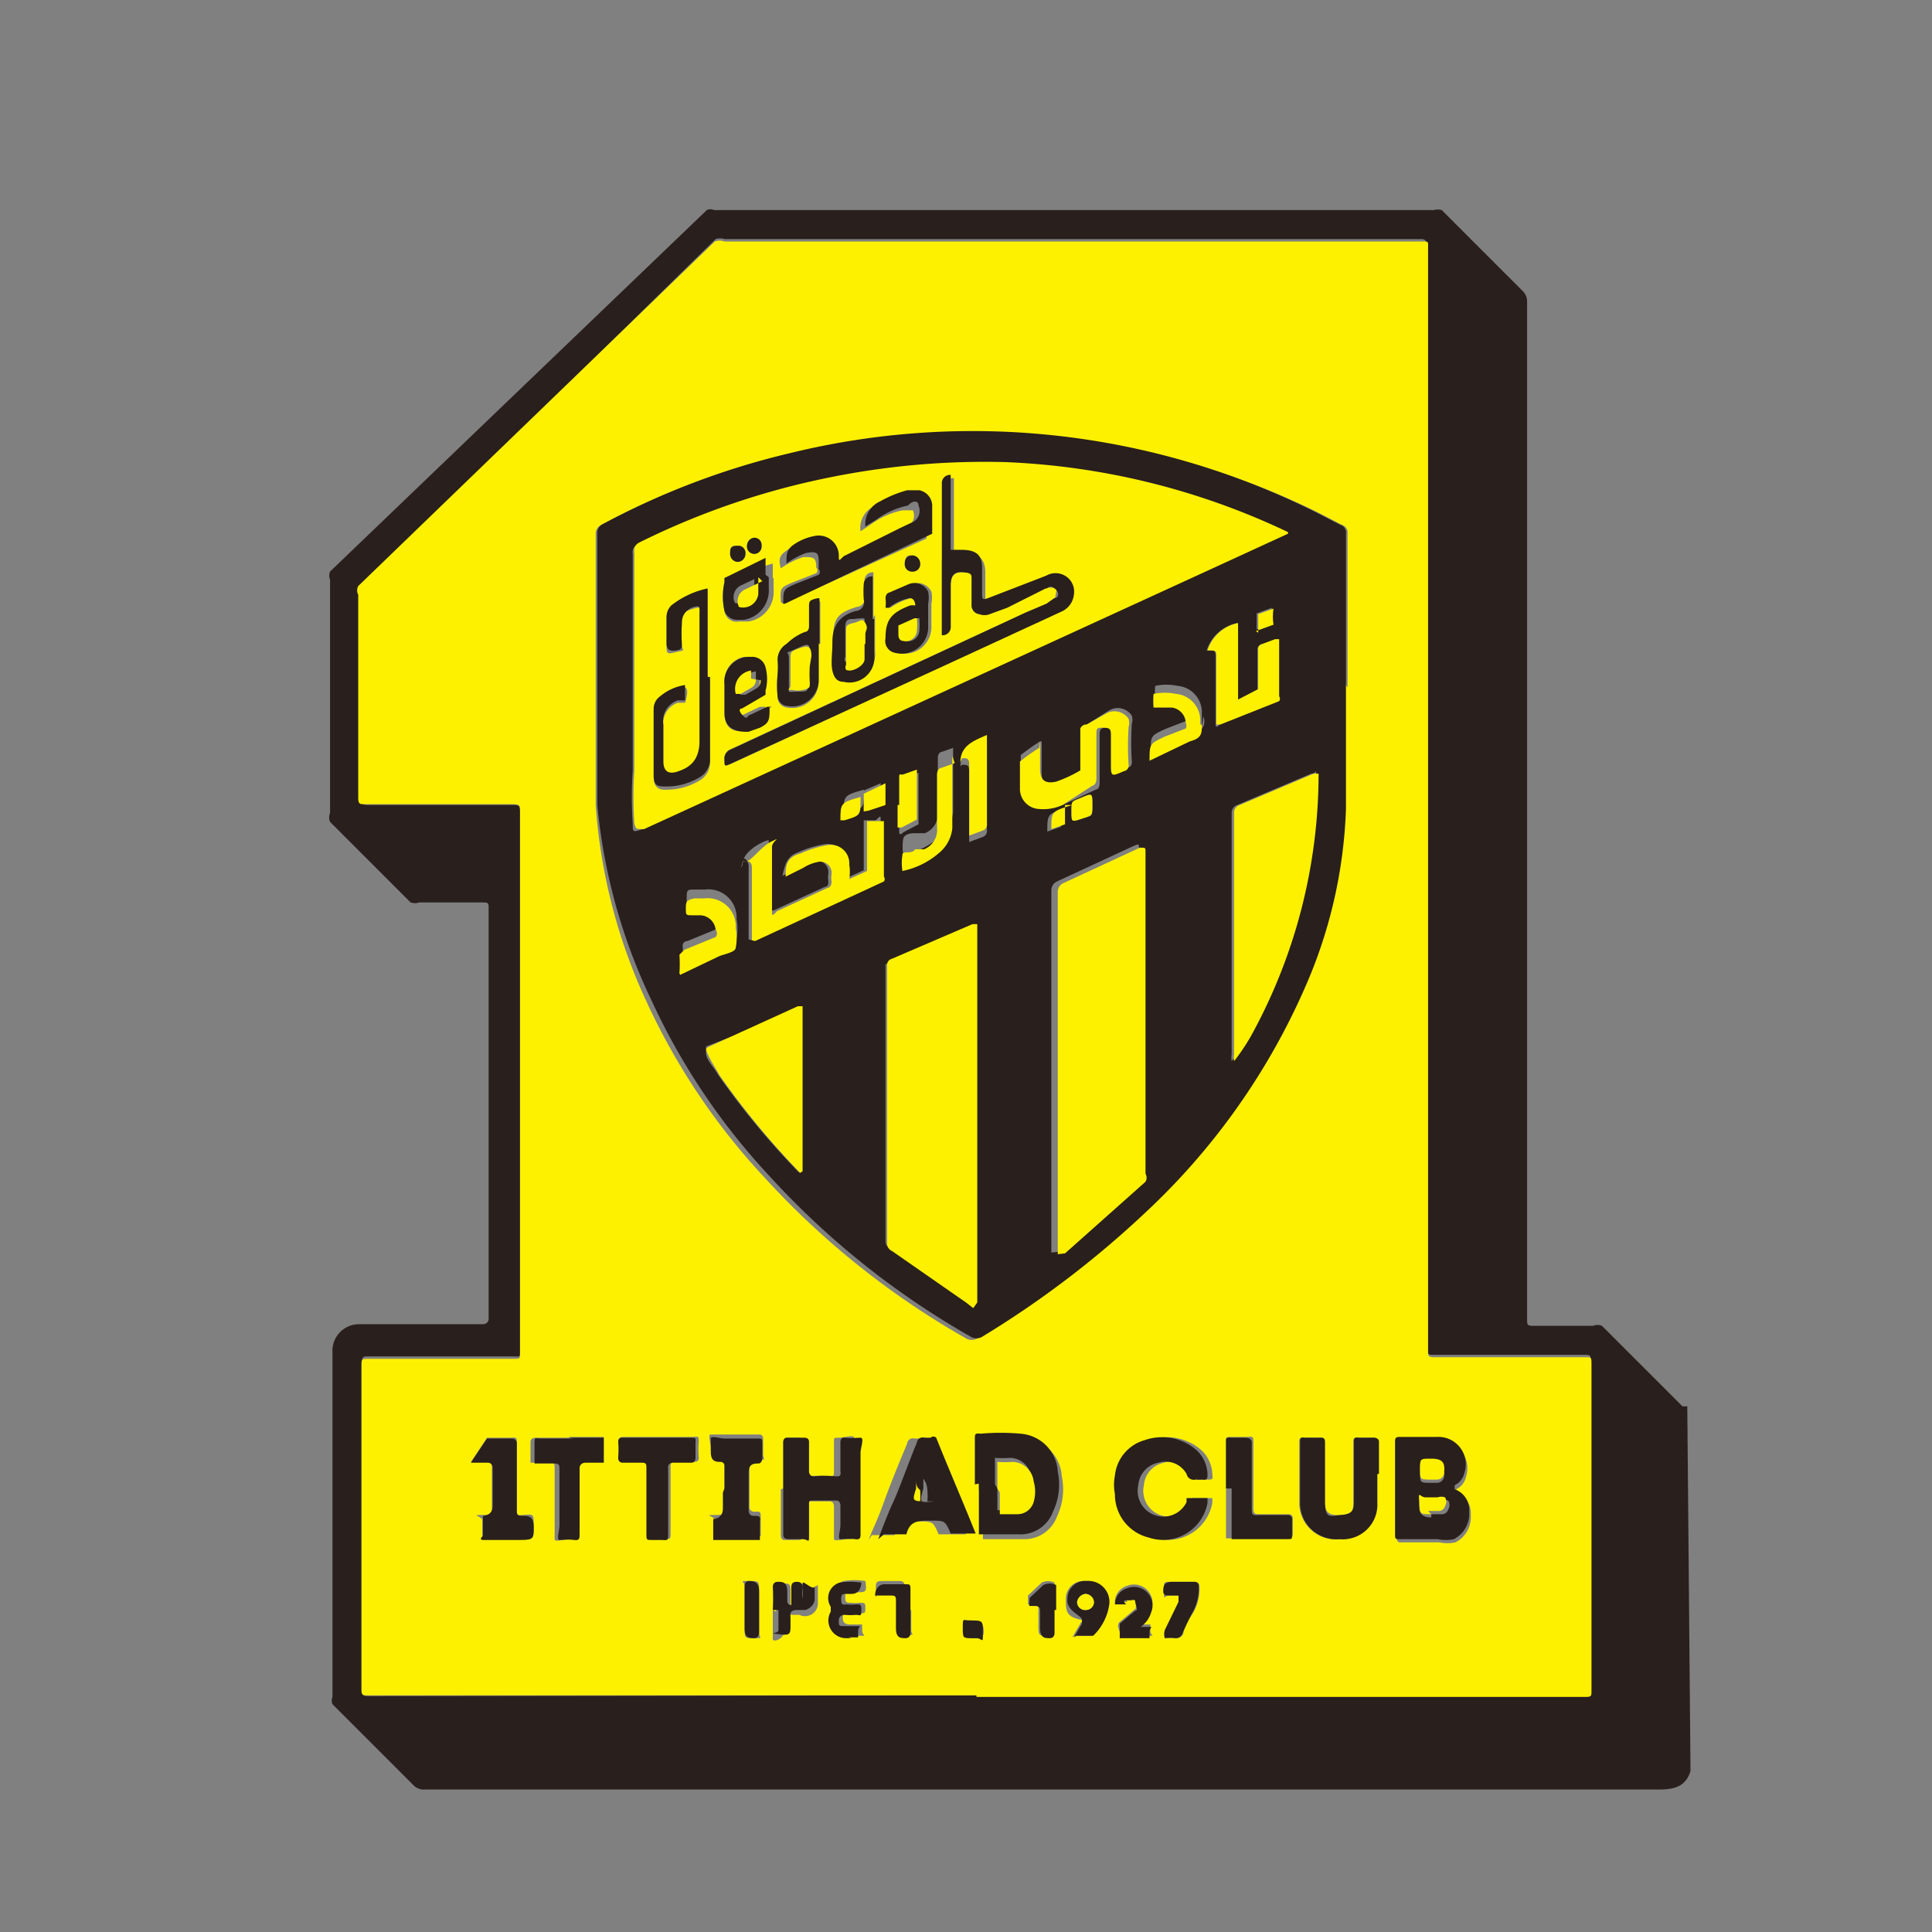<?xml version="1.0" encoding="UTF-8"?>
<svg xmlns="http://www.w3.org/2000/svg" xmlns:xlink="http://www.w3.org/1999/xlink" id="Layer_1" data-name="Layer 1" viewBox="0 0 24 24">
  <rect x="0" y="0" width="24" height="24" fill="#808080" stroke="none"/>
  <defs>
    <style>.cls-1{fill:none;}.cls-2{clip-path:url(#clip-path);}.cls-3{clip-path:url(#clip-path-2);}.cls-4{clip-path:url(#clip-path-3);}.cls-5{fill:#291f1d;}.cls-6{fill:#fdf100;}</style>
    <clipPath id="clip-path">
      <rect class="cls-1" x="59.55" y="-28.57" width="18.9" height="21.15"></rect>
    </clipPath>
    <clipPath id="clip-path-2">
      <rect class="cls-1" x="14.31" y="-108.97" width="179.51" height="254.1"></rect>
    </clipPath>
    <clipPath id="clip-path-3">
      <rect class="cls-1" x="3" y="1.73" width="18" height="20.53"></rect>
    </clipPath>
  </defs>
  <g id="layer1">
    <g id="g25474">
      <g class="cls-4">
        <g id="g25476">
          <g id="g25486">
            <g id="path25488">
              <path class="cls-5" d="M12.13,21.06h7.55c.07,0,.08,0,.08-.08V16.9c0-.06,0-.07-.07-.07H17.81c-.06,0-.08,0-.08-.08V3.05s0-.08-.07-.08H9a.17.17,0,0,0-.11,0L4.5,7.28a.12.12,0,0,0,0,.11V9.92c0,.07,0,.08.08.08H6.37c.07,0,.09,0,.09.09v6.67c0,.11,0,.09-.09.09H4.58c-.06,0-.09,0-.08.08v.32c0,1.24,0,2.48,0,3.72,0,.1,0,.1.1.1ZM21,22c-.06.2-.21.23-.4.23H5.28a.18.18,0,0,1-.15-.06l-1-1a.12.12,0,0,1,0-.09V16.8a.33.33,0,0,1,.34-.35H6s.07,0,.07-.07V11.28c0-.06,0-.07-.08-.07H5.21a.17.17,0,0,1-.11,0l-1-1a.14.14,0,0,1,0-.11V7.2a.13.13,0,0,1,0-.1L8.78,2.61a.1.1,0,0,1,.09,0h8.94a.18.18,0,0,1,.1,0l1,1a.18.18,0,0,1,.06.14V16.37c0,.1,0,.1.1.1h.72a.14.14,0,0,1,.11,0l1,1s0,0,.06,0Z"></path>
            </g>
          </g>
          <g id="g25490">
            <g id="path25492">
              <path class="cls-6" d="M12.08,20.35h.07s.07,0,.07-.07,0-.15-.16-.15h0c-.11,0-.09,0-.09.09s0,.13.12.13M9.25,20v.23c0,.12,0,.12.12.12s.06,0,.06-.07v-.51c0-.13,0-.13-.13-.13s-.05,0-.05.06V20m3.85,0v-.29s0-.05,0-.05a.18.18,0,0,0-.16,0l-.17.16s0,.07,0,.1,0,0,.07,0h0c.05,0,.06,0,.06.05v.22c0,.13,0,.13.13.13s0,0,0-.06V20m-1.79,0v-.3s0-.06-.06-.06H11c-.13,0-.12,0-.12.14s0,0,.05,0h.15s.06,0,.06.07v.34c0,.12,0,.12.12.12s.06,0,.06-.06V20m3.16.35a.56.56,0,0,1,.13,0,.09.09,0,0,0,.09-.06c0-.09.08-.18.13-.27a.6.6,0,0,0,.07-.32s0-.05-.06-.05h-.27c-.13,0-.11,0-.11.12s0,.06.05.05h.13c.09,0,.09,0,0,.08l-.17.35a.18.18,0,0,0,0,.1m-.35-.14h0l.06-.05A.34.34,0,0,0,14.3,20a.23.23,0,0,0-.3-.3.21.21,0,0,0-.15.2,0,0,0,0,0,0,0H14s0,0,0-.05,0,0,.06,0a.07.07,0,0,1,.05,0c0,.05,0,.09,0,.13l-.19.16c-.07.05,0,.12,0,.18s0,0,0,0h.37c.06,0,0,0,0-.07s0-.07,0-.07h-.16m-3.54.14h.12c.06,0,0,0,0-.07s0-.07,0-.07h-.16s-.08,0-.08-.07,0-.07.07-.07a.75.75,0,0,0,.15,0c.05,0,.06,0,.06-.06s0-.07-.07-.07a.41.41,0,0,1-.11,0c-.05,0-.07,0-.07-.07s0-.06.07-.06h.06c.13,0,.14,0,.12-.14s0,0,0,0a.82.82,0,0,0-.27,0,.2.2,0,0,0-.11.3s0,0,0,.06a.22.22,0,0,0,.2.33Zm2.76,0h.16s0,0,.05,0a.67.67,0,0,0,.2-.39.26.26,0,0,0-.28-.29.22.22,0,0,0-.24.22c0,.15,0,.22.18.26s0,0,0,.05l-.1.17M9.6,20v.31s0,0,0,.05.15,0,.15-.12v-.07c0-.06,0-.13.09-.11h0s0,0,.09,0a.16.16,0,0,0,.23-.16v-.18c0-.07,0,0-.07,0s-.08,0-.08,0a.86.86,0,0,1,0,.16s0,.07,0,.07,0,0,0-.07a.48.48,0,0,1,0-.12s0-.09-.07-.09-.07,0-.07.09a.75.75,0,0,1,0,.15,0,0,0,0,1,0,.05s-.05,0-.05-.05v-.12c0-.12,0-.12-.12-.12s-.06,0-.06.06a2.8,2.8,0,0,1,0,.29M7.07,17.86H6.65s-.06,0-.06.05v.2s0,.06,0,.06h.23c.06,0,.07,0,.07.07v.7c0,.06,0,.14,0,.18s.12,0,.18,0,.07,0,.07-.07v-.82c0-.05,0-.07.07-.07H7.5s0,0,0-.05v-.21s0-.05,0-.05H7.07m8.16.63v.57c0,.05,0,.07,0,.06H16s.06,0,.06-.05v-.2s0-.05-.05-.05h-.35c-.07,0-.09,0-.09-.08,0-.27,0-.54,0-.82,0-.05,0-.07-.07-.06H15.3c-.06,0-.08,0-.07.06v.57m-7.07-.63H7.74s-.06,0-.06.05a.67.67,0,0,1,0,.2.05.05,0,0,0,.06.06H8s.06,0,.06.07v.83c0,.05,0,.07.06.06h.14c.06,0,.07,0,.07-.07,0-.27,0-.55,0-.82,0-.05,0-.07.07-.07h.23s.06,0,.05-.06a1.34,1.34,0,0,1,0-.2c0-.05,0-.06-.07-.05H8.16m-2.31.31h.2s.06,0,.06.06v.48c0,.11,0,.12-.12.12s-.06,0,0,.05v.2c0,.05,0,.05,0,.05h.48c.16,0,.16,0,.16-.16s0-.15-.14-.14-.07,0-.07-.08v-.82c0-.05,0-.07-.06-.06H6.11s0,0-.06,0l-.2.3M9,18.49v.2c0,.12,0,.13-.12.13s-.06,0,0,.05v.21s0,0,0,0h.57s0,0,0-.05v-.18c0-.06,0-.08-.08-.07s0,0,0,0-.06,0-.06-.06v-.48c0-.11,0-.12.11-.11s.06,0,.06-.07v-.19s0-.06-.06-.05H9c-.06,0-.13,0-.17,0s0,.11,0,.17,0,.12.12.12.05,0,.05.06v.27m1.83.63h.28s0,0,0,0,.15-.2.3-.17h0c.18,0,.18,0,.25.16v0s0,0,0,0H12s0,0,0,0c-.16-.4-.33-.79-.49-1.19a.05.05,0,0,0-.07,0h-.08a.07.07,0,0,0-.09.06c-.1.24-.2.48-.29.73s-.13.31-.19.47m-1.09-.63v.58s0,.06.06.05h.14c.05,0,.07,0,.07-.06s0-.24,0-.36,0-.06.05-.06h.29s.05,0,.05.06v.24c0,.06,0,.14,0,.17s.12,0,.18,0,.07,0,.07-.07v-1c0-.07,0-.15,0-.19s-.13,0-.19,0-.06,0-.06.05v.36c0,.06,0,.07-.06.07a1.22,1.22,0,0,0-.27,0c-.05,0-.06,0-.06-.06v-.37s0-.06-.05-.05H9.79s-.06,0-.06.05v.58m7.38-.18v-.4s0-.06-.05-.05h-.19c-.05,0-.06,0-.06.06v.73c0,.11,0,.16-.16.17s-.19-.05-.2-.18,0-.48,0-.72c0-.05,0-.07-.07-.06h-.18c-.05,0-.06,0-.06.06v.75a.45.45,0,0,0,.49.45.44.44,0,0,0,.47-.45c0-.12,0-.24,0-.36m-2.21.07H15c.06,0,.07,0,.06-.07a.43.43,0,0,0-.13-.29.65.65,0,0,0-.65-.13.51.51,0,0,0-.37.44.6.6,0,0,0,0,.23.55.55,0,0,0,.42.54.56.56,0,0,0,.73-.43s0-.05,0-.06h-.25s0,0,0,.05a.32.32,0,0,1-.6-.21.31.31,0,0,1,.25-.28.3.3,0,0,1,.35.14.09.09,0,0,0,.11.07h.05m-2.76.11v.57s0,.07,0,.06h.5a.43.43,0,0,0,.42-.28.79.79,0,0,0,.06-.5.5.5,0,0,0-.46-.47,2.79,2.79,0,0,0-.5,0c-.06,0-.08,0-.07.06v.57m5.93,0a.22.22,0,0,0,.12-.15.34.34,0,0,0-.34-.45h-.46c-.05,0-.06,0-.06.06,0,.38,0,.76,0,1.15,0,0,0,.06.06.05h.47a.48.48,0,0,0,.2,0,.35.35,0,0,0,.19-.34.27.27,0,0,0-.18-.28m-1.35-10h0V6.63a.1.1,0,0,0-.07-.11l-.29-.15a9.75,9.75,0,0,0-4-1,10.23,10.23,0,0,0-2.59.27,9.57,9.57,0,0,0-2.32.88.12.12,0,0,0-.07.12V10a6.93,6.93,0,0,0,.63,2.44,8.24,8.24,0,0,0,1.46,2.18,10.21,10.21,0,0,0,2.5,2,.14.14,0,0,0,.16,0,12.15,12.15,0,0,0,2-1.52,8.45,8.45,0,0,0,2-2.81,6,6,0,0,0,.51-2.22c0-.54,0-1.09,0-1.64M12.13,21.06H4.59c-.1,0-.1,0-.1-.1v-4c0-.07,0-.08.08-.08H6.37c.1,0,.09,0,.09-.09V10.08c0-.07,0-.09-.09-.09H4.53c-.06,0-.08,0-.08-.08V7.39a.12.12,0,0,1,0-.11L8.88,3A.17.17,0,0,1,9,3h8.67c.08,0,.07,0,.07.08v13.7c0,.06,0,.08.08.08h1.88c.06,0,.07,0,.07.07V21c0,.07,0,.08-.08.08H12.13"></path>
            </g>
          </g>
          <g id="g25494">
            <g id="path25496">
              <path class="cls-5" d="M10.73,10.08l.21-.07s0,0,0,0V9.73l-.21.09s0,0,0,0v.22m0-.23c-.25.07-.25.08-.25.29v0s0,0,.05,0c.2-.06.2-.06.2-.26V9.85m2.54.18c-.26.08-.26.08-.26.3h0s0,.05,0,0l.17-.06s0,0,0,0V10m2.4-2.17.22-.08s0,0,0,0a.67.67,0,0,1,0-.2s0,0,0,0l-.19.07a.05.05,0,0,0,0,0v.23M13.57,10c0-.15,0-.15-.14-.09h0c-.12.05-.12.05-.12.17s0,.14.13.09.13,0,.13-.17m-2.4,0v.34s0,.05.05,0l.19-.1a0,0,0,0,0,0,0V9.6s0,0,0,0l-.17.06s-.05,0-.05.07,0,.21,0,.31m.76-.54h0c.07,0,.09,0,.09.1,0,.26,0,.53,0,.79,0,0,0,.05,0,.07l.16-.06a.08.08,0,0,0,.06-.09V9.18a.07.07,0,0,0,0,0c-.16.07-.32.13-.33.34m3-.48V8.84a.33.33,0,0,0-.3-.32.69.69,0,0,0-.28,0l0,0a1,1,0,0,0,0,.17s.07,0,.1,0h.13a.2.2,0,0,1,.17.19.08.08,0,0,1,0,.07l-.26.1c-.2.09-.2.09-.19.3,0,.05,0,.05,0,0l.5-.24c.12,0,.19-.1.15-.21m-6.49,3.1.48-.23c.07,0,.17,0,.21-.11a.64.64,0,0,0,0-.24.35.35,0,0,0-.39-.37l-.12,0c-.11,0-.11,0-.11.13s0,.1.09.08h.12a.19.19,0,0,1,.19.18.07.07,0,0,1,0,.09l-.39.16s-.06,0-.06.06a1.62,1.62,0,0,1,0,.23m3.39-2.7-.17.06s-.05,0-.05.08c0,.22,0,.44,0,.66a.26.26,0,0,1-.16.27l-.11,0c-.05,0-.14,0-.16.07a.66.66,0,0,0,0,.2h0s0,0,0,0a1,1,0,0,0,.45-.22.48.48,0,0,0,.17-.31v-.9M15,8.08h0c.1,0,.1,0,.1.09V9s0,.06.05,0l.69-.31a.05.05,0,0,0,0-.06V8s0,0-.05,0L15.68,8a.07.07,0,0,0-.06.08c0,.15,0,.3,0,.45s0,.05,0,.06l-.25.13V7.74a.5.5,0,0,0-.38.34M12.92,9.21a2.49,2.49,0,0,0-.24.17s0,0,0,0,0,.23,0,.34a.25.25,0,0,0,.24.25A.58.58,0,0,0,13.2,10l.41-.19s.05,0,.05-.08V9.15c0-.08,0-.11.09-.11s.09,0,.09.11v.28c0,.18,0,.18.16.11a.07.07,0,0,0,.06-.08,3.68,3.68,0,0,1,0-.47.18.18,0,0,0,0-.1.21.21,0,0,0-.29-.06L13.5,9a.08.08,0,0,0-.06.09c0,.15,0,.3,0,.45s0,.06,0,.07a1.64,1.64,0,0,1-.3.14c-.14,0-.2,0-.2-.16V9.21M9.34,11.68h0l1.6-.74a.05.05,0,0,0,0-.06v-.69c0-.06,0-.06-.06,0l-.15,0s0,0,0,.08v.48s0,.05,0,.06l-.22.1a.58.58,0,0,0,0-.18.23.23,0,0,0-.28-.24,1.31,1.31,0,0,0-.32.1c-.14.05-.16.16-.19.29l.22-.11a.51.51,0,0,1,.17-.07.14.14,0,0,1,.18.15.27.27,0,0,0,0,.09c0,.05,0,.07-.05.08l-.63.29c-.06,0-.06,0-.06,0v-.8s0-.05,0-.07-.27.09-.32.25,0,.06,0,0,.07,0,.07.07v.91Zm.6,2.89h0v-2c0-.06,0,0-.06,0L8.77,13s0,0,0,.08.1.18.15.27a9.89,9.89,0,0,0,1,1.21l0,0m5.39-1.39a2.61,2.61,0,0,0,.2-.3,6.76,6.76,0,0,0,.84-3.26c0-.06,0,0-.06,0l-.92.39a.1.1,0,0,0-.07.1v3a.25.25,0,0,0,0,.08m-3.24,3.07v-4.7c0-.06,0-.07-.06,0l-1,.43A.08.08,0,0,0,11,12c0,1.14,0,2.27,0,3.41a.1.1,0,0,0,.06.1l.92.64.12.07m1.05-.67,0,0,1-.89s0-.06,0-.1v-4c0-.08,0-.08-.07-.05l-.95.44a.12.12,0,0,0-.07.11v4.5ZM16,6.63l0,0a8.86,8.86,0,0,0-3.54-.86,9.17,9.17,0,0,0-2.22.19,9.51,9.51,0,0,0-2.32.8.11.11,0,0,0-.06.12V9.57a4.87,4.87,0,0,0,0,.66c0,.11,0,.11.12.07L15.12,7l.87-.4m.73,1.81c0,.55,0,1.1,0,1.64a6,6,0,0,1-.51,2.22,8.45,8.45,0,0,1-2,2.81,12.15,12.15,0,0,1-2,1.52.14.14,0,0,1-.16,0,10.21,10.21,0,0,1-2.5-2,8.24,8.24,0,0,1-1.46-2.18A7.15,7.15,0,0,1,7.42,10V6.63a.12.12,0,0,1,.07-.12,9.57,9.57,0,0,1,2.32-.88,9.52,9.52,0,0,1,6.55.74l.29.15a.1.1,0,0,1,.07.11V8.44Z"></path>
            </g>
          </g>
          <g id="g25498">
            <g id="path25500">
              <path class="cls-5" d="M17.78,18.81h.13a.08.08,0,0,0,.08-.06.1.1,0,0,0,0-.11.14.14,0,0,0-.09,0H17.7c-.05,0-.07,0-.07.06s0,.15.15.15m-.14-.56c0,.13,0,.13.14.13h.07a.09.09,0,0,0,.09-.1c0-.11,0-.16-.16-.16s-.14,0-.14.13m.43.21a.27.27,0,0,1,.18.28.35.35,0,0,1-.19.34.48.48,0,0,1-.2,0h-.47c-.05,0-.06,0-.06-.05,0-.39,0-.77,0-1.15,0-.05,0-.07.06-.07h.46a.34.34,0,0,1,.34.45.22.22,0,0,1-.12.15"></path>
            </g>
          </g>
          <g id="g25502">
            <g id="path25504">
              <path class="cls-5" d="M12.39,18.49v.27s0,.06,0,0h.21a.21.21,0,0,0,.21-.15.46.46,0,0,0,0-.26.27.27,0,0,0-.26-.24,1.21,1.21,0,0,1-.19,0s0,0,0,.06v.27m-.25,0v-.57c0-.05,0-.07.07-.06a2.79,2.79,0,0,1,.5,0,.5.5,0,0,1,.46.47.79.79,0,0,1-.06.5.43.43,0,0,1-.42.28h-.5s0,0,0-.06v-.57"></path>
            </g>
          </g>
          <g id="g25506">
            <g id="path25508">
              <path class="cls-5" d="M14.9,18.38h-.05a.09.09,0,0,1-.11-.07.3.3,0,0,0-.35-.14.31.31,0,0,0-.25.28.32.32,0,0,0,.6.21s0,0,0-.05H15s0,0,0,.06a.56.56,0,0,1-.73.43.55.55,0,0,1-.42-.54.6.6,0,0,1,0-.23.51.51,0,0,1,.37-.44.65.65,0,0,1,.65.13.43.43,0,0,1,.13.29c0,.05,0,.08-.06.07H14.9"></path>
            </g>
          </g>
          <g id="g25510">
            <g id="path25512">
              <path class="cls-5" d="M17.11,18.31c0,.12,0,.24,0,.36a.43.43,0,0,1-.47.45.45.45,0,0,1-.49-.45v-.75c0-.05,0-.07.06-.06h.18c.05,0,.07,0,.07.06,0,.24,0,.48,0,.72s.06.19.2.18.16-.06.16-.17v-.73c0-.05,0-.07.06-.06h.19s.06,0,.06.05,0,.27,0,.4"></path>
            </g>
          </g>
          <g id="g25514">
            <g id="path25516">
              <path class="cls-5" d="M9.73,18.49v-.58s0-.06.06-.05H10s.05,0,.05.05v.37s0,.06.06.06a1.22,1.22,0,0,1,.27,0c.05,0,.07,0,.06-.07v-.36s0-.06.06-.05.14,0,.19,0,0,.12,0,.19v1c0,.05,0,.08-.07.07s-.14,0-.18,0,0-.11,0-.17V18.7s0-.06-.05-.06h-.29c-.05,0-.05,0-.05.06s0,.24,0,.36,0,.07-.07.06H9.79s-.06,0-.06-.05v-.58"></path>
            </g>
          </g>
          <g id="g25518">
            <g id="path25520">
              <path class="cls-5" d="M11.52,18.65a.78.78,0,0,0,0-.14s0-.08-.05-.14l0,.12c-.05.18-.05.18.14.16m-.7.47c.06-.16.12-.32.19-.47s.19-.49.29-.73a.07.07,0,0,1,.09-.06h.08a.05.05,0,0,1,.07,0c.16.4.33.79.49,1.19,0,0,0,0,0,0h-.31s0,0,0,0v0c-.07-.16-.07-.16-.25-.16h0c-.15,0-.26,0-.3.17s0,0,0,0h-.28"></path>
            </g>
          </g>
          <g id="g25522">
            <g id="path25524">
              <path class="cls-5" d="M9,18.49v-.28s0-.05-.05-.05-.12,0-.12-.12,0-.13,0-.17.11,0,.17,0h.41c.05,0,.06,0,.06.05v.19s0,.07-.05.07-.12,0-.12.11v.48s0,.06.06.06h0c.07,0,.09,0,.08.07v.18s0,.05,0,.05H8.86s0,0,0,0v-.21s0-.05,0-.05.12,0,.12-.13v-.2"></path>
            </g>
          </g>
          <g id="g25526">
            <g id="path25528">
              <path class="cls-5" d="M5.85,18.17l.2-.3s0,0,.06,0h.25s.06,0,.06.06v.82c0,.06,0,.08.07.08s.14,0,.14.14,0,.16-.16.16H6s-.06,0,0-.05v-.2c0-.05,0-.05,0-.05s.12,0,.12-.12v-.48s0-.06-.06-.06h-.2"></path>
            </g>
          </g>
          <g id="g25530">
            <g id="path25532">
              <path class="cls-5" d="M8.16,17.86h.42c.05,0,.07,0,.06.05v.2s0,.06-.05.06H8.36s-.07,0-.06.07c0,.27,0,.55,0,.82,0,.06,0,.08-.07.07H8.09c-.05,0-.06,0-.06-.06v-.83c0-.05,0-.07-.06-.07H7.73s-.05,0-.05-.06a1.33,1.33,0,0,0,0-.2s0-.06.06-.05h.42"></path>
            </g>
          </g>
          <g id="g25534">
            <g id="path25536">
              <path class="cls-5" d="M15.23,18.49v-.57c0-.05,0-.07.07-.06h.18s.07,0,.07.06c0,.28,0,.55,0,.82,0,.07,0,.09.09.08H16s.05,0,.05.05v.2c0,.05,0,.05-.06.05h-.69s0,0,0-.06v-.57"></path>
            </g>
          </g>
          <g id="g25538">
            <g id="path25540">
              <path class="cls-5" d="M7.07,17.86H7.5s0,0,0,.05v.21s0,.05,0,.05H7.27s-.07,0-.07.07v.82c0,.05,0,.08-.07.07s-.14,0-.18,0,0-.12,0-.18v-.7c0-.05,0-.07-.07-.07H6.64s0,0,0-.06v-.2c0-.05,0-.06.06-.05h.42"></path>
            </g>
          </g>
          <g id="g25542">
            <g id="path25544">
              <path class="cls-5" d="M9.6,20a2.8,2.8,0,0,0,0-.29s0-.06.06-.06.12,0,.12.12v.12s0,.05.05.05a0,0,0,0,0,0-.05c0-.05,0-.1,0-.15s0-.09.07-.09.07.05.07.09a.48.48,0,0,0,0,.12s0,.07,0,.07,0,0,0-.07a.86.86,0,0,0,0-.16c0-.06,0-.05.08,0s.08,0,.07,0v.18A.16.16,0,0,1,10,20s-.06,0-.09,0h0c-.11,0-.09.05-.09.11v.07c0,.12,0,.14-.15.12s0,0,0-.05V20"></path>
            </g>
          </g>
          <g id="g25546">
            <g id="path25548">
              <path class="cls-5" d="M13.49,20a.1.1,0,0,0,.1-.1.11.11,0,0,0-.11-.1.12.12,0,0,0-.1.1.1.1,0,0,0,.11.1m-.15.34.1-.17s0,0,0-.05-.2-.11-.18-.26a.22.22,0,0,1,.24-.22.26.26,0,0,1,.28.29.67.67,0,0,1-.2.39l-.05,0h-.16"></path>
            </g>
          </g>
          <g id="g25550">
            <g id="path25552">
              <path class="cls-5" d="M10.58,20.35h-.06a.22.22,0,0,1-.2-.33s0,0,0-.06a.2.2,0,0,1,.11-.3.82.82,0,0,1,.27,0s0,0,0,0,0,.14-.12.14h-.06c-.05,0-.07,0-.07.06s0,.08.07.07a.41.41,0,0,0,.11,0c.06,0,.07,0,.07.07s0,.07-.06.06a.75.75,0,0,1-.15,0s-.07,0-.07.07,0,.07.08.07h.16c.05,0,0,0,0,.07s0,.07,0,.07h-.12"></path>
            </g>
          </g>
          <g id="g25554">
            <g id="path25556">
              <path class="cls-5" d="M14.12,20.21h.16c.05,0,0,0,0,.07s0,.07,0,.07h-.37s0,0,0,0,0-.13,0-.18l.19-.16c.05,0,0-.08,0-.13a.07.07,0,0,0-.05,0s0,0-.06,0,0,.05,0,.05h-.14a0,0,0,0,1,0,0,.21.21,0,0,1,.15-.2.23.23,0,0,1,.3.3.34.34,0,0,1-.13.18l-.06.05h0"></path>
            </g>
          </g>
          <g id="g25558">
            <g id="path25560">
              <path class="cls-5" d="M14.47,20.35a.18.18,0,0,1,0-.1l.17-.35c0-.08,0-.08,0-.08H14.5s-.05,0-.05-.05,0-.12.11-.12h.28s.05,0,.05.05a.6.6,0,0,1-.07.32c-.05.09-.09.18-.13.27a.09.09,0,0,1-.09.06.56.56,0,0,0-.13,0"></path>
            </g>
          </g>
          <g id="g25562">
            <g id="path25564">
              <path class="cls-5" d="M11.31,20v.29s0,.06-.06.06-.12,0-.12-.12v-.34c0-.05,0-.07-.06-.07h-.15s-.05,0-.05,0,0-.14.12-.14h.26c.05,0,.06,0,.06.06V20"></path>
            </g>
          </g>
          <g id="g25566">
            <g id="path25568">
              <path class="cls-5" d="M13.1,20v.29s0,.06-.06.06-.12,0-.12-.13V20s0-.05-.06-.05h0s-.06,0-.07,0,0-.07,0-.1l.17-.16a.18.18,0,0,1,.16,0s0,0,0,.05V20"></path>
            </g>
          </g>
          <g id="g25570">
            <g id="path25572">
              <path class="cls-5" d="M9.25,20v-.3s0-.06.05-.06.13,0,.13.13v.51s0,.07-.06.07-.12,0-.12-.12Z"></path>
            </g>
          </g>
          <g id="g25574">
            <g id="path25576">
              <path class="cls-5" d="M12.08,20.35c-.12,0-.12,0-.12-.13s0-.09.09-.09h0c.16,0,.16,0,.16.15s0,.08-.07.07h-.07"></path>
            </g>
          </g>
          <g id="g25578">
            <g id="path25580">
              <path class="cls-6" d="M9.37,6.88a.09.09,0,0,0,.09-.1.09.09,0,0,0-.09-.1.1.1,0,0,0-.09.1.09.09,0,0,0,.09.1m-.11,0a.09.09,0,0,0-.1-.1c-.06,0-.09,0-.09.1a.1.1,0,0,0,.09.1.1.1,0,0,0,.1-.1M11.43,7a.1.1,0,0,0-.1-.1c-.06,0-.08,0-.09.1a.09.09,0,0,0,.1.1.09.09,0,0,0,.09-.1M9.6,7.18V7s0-.06,0,0L9,7.18s0,0,0,.05a.73.73,0,0,0,0,.36.15.15,0,0,0,.18.13h.12a.37.37,0,0,0,.31-.39V7.18m1.4.37.05,0a.77.77,0,0,1,.26-.12c.06,0,.08,0,.07.09s0,0-.06,0c-.24.09-.31.18-.31.41a.15.15,0,0,0,.14.18.33.33,0,0,0,.41-.34V7.5a.37.37,0,0,0,0-.15.19.19,0,0,0-.25-.09l-.23.1s-.05,0-.05.07a.47.47,0,0,1,0,.12M9.5,8.78l-.06,0-.21.1s-.08,0-.1,0,0-.06,0-.08l.29-.17s0,0,0-.05a.57.57,0,0,0,0-.29.17.17,0,0,0-.18-.13A.31.31,0,0,0,9,8.5v.36c0,.17.09.24.25.22L9.38,9c.12-.06.14-.1.12-.25M10.19,8V7.49s0-.06-.06,0-.08,0-.07.1v.24s0,.06-.05.07A.66.66,0,0,0,9.77,8a.23.23,0,0,0-.11.21,1.08,1.08,0,0,1,0,.18,1.37,1.37,0,0,0,0,.28.13.13,0,0,0,.12.12.33.33,0,0,0,.39-.33V8m.68-.33V7.17s0,0,0-.06a.1.1,0,0,0-.11.09,1.33,1.33,0,0,0,0,.2.11.11,0,0,1-.1.14c-.25.08-.29.15-.29.41,0,.11,0,.22,0,.33s.06.13.14.14a.31.31,0,0,0,.38-.34V7.64M9.73,7.5h0l1.78-.81s0,0,0-.07V6.36a.2.2,0,0,0-.16-.21h-.15a1.43,1.43,0,0,0-.34.14.29.29,0,0,0-.17.31l.12-.08a1,1,0,0,1,.4-.18c.05,0,.11,0,.13,0a.16.16,0,0,1-.06.2l-.17.08-.7.35c-.05,0-.07,0-.06,0a.08.08,0,0,0,0,0,.25.25,0,0,0-.31-.25.66.66,0,0,0-.27.12c-.09.06-.1.11-.07.22h0a1,1,0,0,1,.28-.14c.12,0,.16,0,.16.13v0a.05.05,0,0,1,0,.07l-.28.11c-.17.07-.17.07-.16.25v0m-.91.91V7.33s0,0,0,0a1,1,0,0,0-.45.21.2.2,0,0,0-.06.14c0,.11,0,.22,0,.33s0,.12.12.09.08,0,.07-.09a2.09,2.09,0,0,1,0-.25c0-.12,0-.16.15-.2s.07,0,.07.06V9.21c0,.27,0,.28-.26.38s-.19,0-.19-.13,0-.3,0-.45a.27.27,0,0,1,.18-.28l.09,0s.06-.17,0-.19h0a.62.62,0,0,0-.31.14.19.19,0,0,0-.08.15v.83c0,.1.05.16.16.15a.79.79,0,0,0,.42-.12.26.26,0,0,0,.12-.24v-1m2.88-1.5v.94s0,0,0,0a.1.1,0,0,0,.11-.1V7.27c0-.12.05-.17.17-.16s.09,0,.09.09,0,.21,0,.31a.11.11,0,0,0,.1.12.17.17,0,0,0,.12,0l.22-.08L13,7.3s.08,0,.11,0,0,.09,0,.12L13,7.5l-.26.11L9.07,9.31A.12.12,0,0,0,9,9.44c0,.08,0,.08.08.05l2.66-1.23,1.43-.66a.26.26,0,0,0,.16-.21A.23.23,0,0,0,13,7.15l-.66.33c-.08,0-.1,0-.1-.06V7.11c0-.17-.09-.25-.26-.22l-.08,0s-.05,0-.05,0V5.94s0,0,0,0a.1.1,0,0,0-.11.1v.91M16,6.63l-.87.4L8,10.3c-.1,0-.1,0-.12-.07a4.87,4.87,0,0,1,0-.66V6.86a.11.11,0,0,1,.06-.12,9.51,9.51,0,0,1,2.32-.8,9.71,9.71,0,0,1,2.22-.2A9,9,0,0,1,16,6.61l0,0"></path>
            </g>
          </g>
          <g id="g25582">
            <g id="path25584">
              <path class="cls-6" d="M13.14,15.58v-4.5a.12.12,0,0,1,.07-.11l.95-.44c.07,0,.07,0,.07.05v4a.1.1,0,0,1,0,.1l-1,.89,0,0"></path>
            </g>
          </g>
          <g id="g25586">
            <g id="path25588">
              <path class="cls-6" d="M12.09,16.25,12,16.18l-.92-.64a.1.1,0,0,1-.06-.1V12a.08.08,0,0,1,.06-.09l1-.43c.05,0,.06,0,.06,0v4.7"></path>
            </g>
          </g>
          <g id="g25590">
            <g id="path25592">
              <path class="cls-6" d="M15.33,13.18a.25.25,0,0,1,0-.08v-3a.1.1,0,0,1,.07-.1l.92-.39s.06,0,.06,0a6.76,6.76,0,0,1-.84,3.26,2.61,2.61,0,0,1-.2.3"></path>
            </g>
          </g>
          <g id="g25594">
            <g id="path25596">
              <path class="cls-6" d="M9.94,14.57l0,0a9.89,9.89,0,0,1-1-1.21c-.05-.09-.11-.18-.15-.27s0-.06,0-.08l1.12-.51s.06,0,.06,0v2.05h0"></path>
            </g>
          </g>
          <g id="g25598">
            <g id="path25600">
              <path class="cls-6" d="M9.34,11.68v-.91s0-.08-.07-.07-.06,0,0,0,.19-.19.32-.25,0,0,0,.07v.8c0,.05,0,.07.06,0l.63-.29s.05,0,.05-.08a.27.27,0,0,1,0-.09.14.14,0,0,0-.18-.15.51.51,0,0,0-.17.07l-.22.11c0-.13,0-.24.19-.29a1.31,1.31,0,0,1,.32-.1.23.23,0,0,1,.28.24.58.58,0,0,1,0,.18l.22-.1s0,0,0-.06v-.48s0-.07,0-.08l.15,0s.06,0,.06,0v.69a.05.05,0,0,1,0,.06l-1.6.74h0"></path>
            </g>
          </g>
          <g id="g25602">
            <g id="path25604">
              <path class="cls-6" d="M12.92,9.21v.34c0,.14.06.19.2.16a1.64,1.64,0,0,0,.3-.14s0,0,0-.07V9.05A.08.08,0,0,1,13.5,9l.23-.13a.21.21,0,0,1,.29.06.18.18,0,0,1,0,.1,3.68,3.68,0,0,0,0,.47.07.07,0,0,1-.06.08c-.16.07-.16.07-.16-.11V9.15c0-.08,0-.11-.09-.11s-.09,0-.09.11v.53s0,.07-.05.08L13.2,10a.58.58,0,0,1-.29.05.25.25,0,0,1-.24-.25c0-.11,0-.23,0-.34s0,0,0,0a2.49,2.49,0,0,1,.24-.17"></path>
            </g>
          </g>
          <g id="g25606">
            <g id="path25608">
              <path class="cls-6" d="M15,8.08a.5.5,0,0,1,.38-.34v.95l.25-.13s0,0,0-.06,0-.3,0-.45A.07.07,0,0,1,15.68,8l.16-.06s.05,0,.05,0v.71a.05.05,0,0,1,0,.06L15.16,9c-.05,0-.05,0-.05,0V8.18c0-.1,0-.1-.1-.1h0"></path>
            </g>
          </g>
          <g id="g25610">
            <g id="path25612">
              <path class="cls-6" d="M11.83,9.39v.9a.46.46,0,0,1-.17.31,1,1,0,0,1-.45.22s0,0,0,0h0a.66.66,0,0,1,0-.2c0-.06.11,0,.16-.07l.11,0a.26.26,0,0,0,.16-.27c0-.22,0-.44,0-.66,0,0,0-.07.05-.08l.17-.06"></path>
            </g>
          </g>
          <g id="g25614">
            <g id="path25616">
              <path class="cls-6" d="M8.44,12.09a1.62,1.62,0,0,0,0-.23s0,0,.06-.06l.39-.16a.07.07,0,0,0,0-.09.2.2,0,0,0-.19-.18H8.61c-.09,0-.09,0-.09-.08s0-.11.11-.13l.12,0a.35.35,0,0,1,.39.37.64.64,0,0,1,0,.24c0,.06-.14.08-.21.11l-.48.23"></path>
            </g>
          </g>
          <g id="g25618">
            <g id="path25620">
              <path class="cls-6" d="M14.93,9c0,.11,0,.17-.15.21l-.5.24s0,0,0,0c0-.21,0-.21.19-.3l.26-.1a.08.08,0,0,0,0-.07.2.2,0,0,0-.17-.19h-.13s-.09,0-.1,0a1,1,0,0,1,0-.17l0,0a.69.69,0,0,1,.28,0,.33.33,0,0,1,.3.32V9"></path>
            </g>
          </g>
          <g id="g25622">
            <g id="path25624">
              <path class="cls-6" d="M11.93,9.47c0-.21.17-.27.33-.34a.07.07,0,0,1,0,0v1.1a.08.08,0,0,1-.06.09l-.16.06s0,0,0-.07c0-.26,0-.53,0-.79,0-.07,0-.11-.09-.1h0"></path>
            </g>
          </g>
          <g id="g25626">
            <g id="path25628">
              <path class="cls-6" d="M11.17,10c0-.1,0-.21,0-.31s0-.06.05-.07l.17-.06s0,0,0,0v.62a0,0,0,0,1,0,0l-.19.1s-.05,0-.05,0V10"></path>
            </g>
          </g>
          <g id="g25630">
            <g id="path25632">
              <path class="cls-6" d="M13.57,10c0,.13,0,.13-.13.17s-.13.05-.13-.09,0-.12.12-.17h0c.14-.06.14-.06.14.09"></path>
            </g>
          </g>
          <g id="g25634">
            <g id="path25636">
              <path class="cls-6" d="M15.63,7.86V7.63a0,0,0,0,1,0,0l.19-.07s0,0,0,0a.67.67,0,0,0,0,.2s0,0,0,0l-.22.08"></path>
            </g>
          </g>
          <g id="g25638">
            <g id="path25640">
              <path class="cls-6" d="M13.23,10v.24s0,0,0,0l-.17.06s0,0,0,0h0c0-.22,0-.22.26-.3"></path>
            </g>
          </g>
          <g id="g25642">
            <g id="path25644">
              <path class="cls-6" d="M10.69,9.85v.08c0,.2,0,.2-.2.26,0,0-.05,0-.05,0v0c0-.21,0-.22.25-.29"></path>
            </g>
          </g>
          <g id="g25646">
            <g id="path25648">
              <path class="cls-6" d="M10.73,10.08V9.86s0,0,0,0L11,9.73V10s0,0,0,0l-.21.07"></path>
            </g>
          </g>
          <g id="g25650">
            <g id="path25652">
              <path class="cls-6" d="M17.64,18.25c0-.13,0-.13.14-.13s.17.05.16.16a.09.09,0,0,1-.09.1h-.07c-.14,0-.14,0-.14-.13"></path>
            </g>
          </g>
          <g id="g25654">
            <g id="path25656">
              <path class="cls-6" d="M17.78,18.81c-.15,0-.14,0-.15-.15s0-.07.07-.06h.16a.14.14,0,0,1,.09,0,.1.1,0,0,1,0,.11.08.08,0,0,1-.08.06h-.13"></path>
            </g>
          </g>
          <g id="g25658">
            <g id="path25660">
              <path class="cls-6" d="M12.39,18.49v-.27s0-.06,0-.06a1.21,1.21,0,0,0,.19,0,.27.27,0,0,1,.26.24.46.46,0,0,1,0,.26.21.21,0,0,1-.21.15h-.21s0,0,0,0v-.27"></path>
            </g>
          </g>
          <g id="g25662">
            <g id="path25664">
              <path class="cls-6" d="M11.52,18.65c-.19,0-.19,0-.14-.16l0-.12c0,.06,0,.1.05.14a.78.78,0,0,1,0,.14"></path>
            </g>
          </g>
          <g id="g25666">
            <g id="path25668">
              <path class="cls-6" d="M13.49,20a.1.1,0,0,1-.11-.1.12.12,0,0,1,.1-.1.11.11,0,0,1,.11.1.1.1,0,0,1-.1.1"></path>
            </g>
          </g>
          <g id="g25670">
            <g id="path25672">
              <path class="cls-5" d="M11.7,6.91V6a.1.1,0,0,1,.11-.1s0,0,0,0v.93s0,0,.05,0l.08,0c.17,0,.26.05.26.22v.31c0,.09,0,.1.1.06L13,7.15a.23.23,0,0,1,.34.24.26.26,0,0,1-.16.21l-1.43.66L9.07,9.49C9,9.52,9,9.52,9,9.44a.12.12,0,0,1,.08-.13l3.66-1.7L13,7.5l.1-.07c.05,0,.07-.07,0-.12s-.07,0-.11,0l-.48.24-.22.08a.17.17,0,0,1-.12,0,.11.11,0,0,1-.1-.12V7.2c0-.06,0-.08-.09-.09s-.17,0-.17.16v.52a.1.1,0,0,1-.11.1s0,0,0,0V6.91Z"></path>
            </g>
          </g>
          <g id="g25674">
            <g id="path25676">
              <path class="cls-5" d="M8.82,8.41v1a.26.26,0,0,1-.12.24.79.79,0,0,1-.42.12c-.11,0-.16,0-.16-.15V8.8a.19.19,0,0,1,.08-.15.62.62,0,0,1,.31-.14h0s0,.18,0,.19l-.09,0A.27.27,0,0,0,8.24,9c0,.15,0,.3,0,.45s.08.17.19.13.26-.11.26-.38V7.6c0-.06,0-.08-.07-.06s-.15.08-.15.2a2.09,2.09,0,0,0,0,.25c0,.06,0,.08-.07.09s-.12,0-.12-.09,0-.22,0-.33a.2.2,0,0,1,.06-.14,1.09,1.09,0,0,1,.45-.21s0,0,0,0V8.41"></path>
            </g>
          </g>
          <g id="g25678">
            <g id="path25680">
              <path class="cls-5" d="M9.73,7.5v0c0-.18,0-.18.16-.25l.28-.11a.05.05,0,0,0,0-.07V7c0-.12,0-.16-.16-.13A1,1,0,0,0,9.77,7h0c0-.11,0-.16.07-.22a.66.66,0,0,1,.27-.12.25.25,0,0,1,.31.25.08.08,0,0,1,0,0c0,.06,0,.06.06,0l.7-.35.17-.08a.16.16,0,0,0,.06-.2c0-.07-.08-.06-.13,0a1,1,0,0,0-.4.18l-.13.08a.31.31,0,0,1,.18-.31,1.43,1.43,0,0,1,.34-.14h.15a.2.2,0,0,1,.16.21v.26s0,0,0,.07L9.75,7.5h0"></path>
            </g>
          </g>
          <g id="g25682">
            <g id="path25684">
              <path class="cls-5" d="M10.74,8V7.83s0-.12,0-.14-.11,0-.15,0-.09,0-.09.1v.37a.06.06,0,0,0,0,.06c.07,0,.23,0,.23-.13V8m.13-.31v.44a.31.31,0,0,1-.38.34c-.08,0-.12-.05-.14-.14s0-.22,0-.33,0-.33.29-.41a.11.11,0,0,0,.1-.14,1.34,1.34,0,0,1,0-.2.1.1,0,0,1,.11-.09s0,0,0,.06v.47"></path>
            </g>
          </g>
          <g id="g25686">
            <g id="path25688">
              <path class="cls-5" d="M10.06,8.27V8.15c0-.16,0-.17-.17-.09s-.09,0-.09.12v.35s0,.05,0,.06.11,0,.16,0,.08,0,.08-.09a1.47,1.47,0,0,1,0-.21m.13-.3v.45a.33.33,0,0,1-.39.33.13.13,0,0,1-.12-.12,1.37,1.37,0,0,1,0-.28,1.08,1.08,0,0,0,0-.18A.23.23,0,0,1,9.77,8,.66.66,0,0,1,10,7.85s.05,0,.05-.07V7.54c0-.06,0-.08.07-.1s.06,0,.06,0V8"></path>
            </g>
          </g>
          <g id="g25690">
            <g id="path25692">
              <path class="cls-5" d="M9.39,8.44s0-.07,0-.1,0,0,0,0a.23.23,0,0,0-.19.29s0,0,.06,0l.14-.08a.11.11,0,0,0,.05-.1m.11.34c0,.15,0,.19-.12.25l-.14.05C9.08,9.1,9,9,9,8.86V8.5a.31.31,0,0,1,.33-.34.17.17,0,0,1,.18.13.57.57,0,0,1,0,.29s0,0,0,.05l-.29.17s-.07,0,0,.08.06,0,.1,0l.21-.1.06,0"></path>
            </g>
          </g>
          <g id="g25694">
            <g id="path25696">
              <path class="cls-5" d="M11.39,7.68l-.2.09s0,.07,0,.11,0,.07.05.08a.14.14,0,0,0,.18-.12.85.85,0,0,0,0-.16M11,7.55a.47.47,0,0,0,0-.12s0-.06.05-.07l.23-.1a.19.19,0,0,1,.25.09.4.4,0,0,1,0,.15v.27a.33.33,0,0,1-.41.34A.15.15,0,0,1,11,7.93c0-.23.07-.32.31-.41,0,0,.06,0,.06,0s0-.09-.07-.09a.62.62,0,0,0-.26.12l-.05,0"></path>
            </g>
          </g>
          <g id="g25698">
            <g id="path25700">
              <path class="cls-5" d="M9.42,7.17l-.21.1a.16.16,0,0,0-.08.22.06.06,0,0,0,0,0,.19.19,0,0,0,.24-.16V7.17m.18,0v.14a.37.37,0,0,1-.31.39H9.17A.17.17,0,0,1,9,7.59a.87.87,0,0,1,0-.36s0,0,0-.05l.51-.25s0,0,0,0v.21"></path>
            </g>
          </g>
          <g id="g25702">
            <g id="path25704">
              <path class="cls-5" d="M11.43,7a.09.09,0,0,1-.09.1.09.09,0,0,1-.1-.1.09.09,0,0,1,.09-.1.1.1,0,0,1,.1.1"></path>
            </g>
          </g>
          <g id="g25706">
            <g id="path25708">
              <path class="cls-5" d="M9.26,6.88a.1.1,0,0,1-.1.1.1.1,0,0,1-.09-.1c0-.06,0-.1.09-.1a.09.09,0,0,1,.1.1"></path>
            </g>
          </g>
          <g id="g25710">
            <g id="path25712">
              <path class="cls-5" d="M9.37,6.88a.09.09,0,0,1-.09-.1.1.1,0,0,1,.09-.1.09.09,0,0,1,.09.1.09.09,0,0,1-.09.1"></path>
            </g>
          </g>
          <g id="g25714">
            <g id="path25716">
              <path class="cls-6" d="M10.74,8v.19c0,.08-.16.17-.23.13a.06.06,0,0,1,0-.06V7.84c0-.06,0-.08.09-.1s.11-.07.15,0,0,.09,0,.14V8"></path>
            </g>
          </g>
          <g id="g25718">
            <g id="path25720">
              <path class="cls-6" d="M10.06,8.27a1.47,1.47,0,0,0,0,.21c0,.06,0,.07-.08.09s-.1,0-.16,0,0,0,0-.06V8.18c0-.07,0-.09.09-.12s.17-.07.17.09Z"></path>
            </g>
          </g>
          <g id="g25722">
            <g id="path25724">
              <path class="cls-6" d="M9.39,8.44a.11.11,0,0,1-.05.1l-.14.08s0,0-.06,0a.23.23,0,0,1,.19-.29s0,0,0,0,0,.06,0,.1"></path>
            </g>
          </g>
          <g id="g25726">
            <g id="path25728">
              <path class="cls-6" d="M11.39,7.68a.85.85,0,0,1,0,.16.14.14,0,0,1-.18.12s-.05,0-.05-.08,0-.08,0-.11l.2-.09"></path>
            </g>
          </g>
          <g id="g25730">
            <g id="path25732">
              <path class="cls-6" d="M9.42,7.17v.21a.19.19,0,0,1-.24.16.06.06,0,0,1,0,0,.16.16,0,0,1,.08-.22l.21-.1"></path>
            </g>
          </g>
        </g>
      </g>
    </g>
  </g>
</svg>
